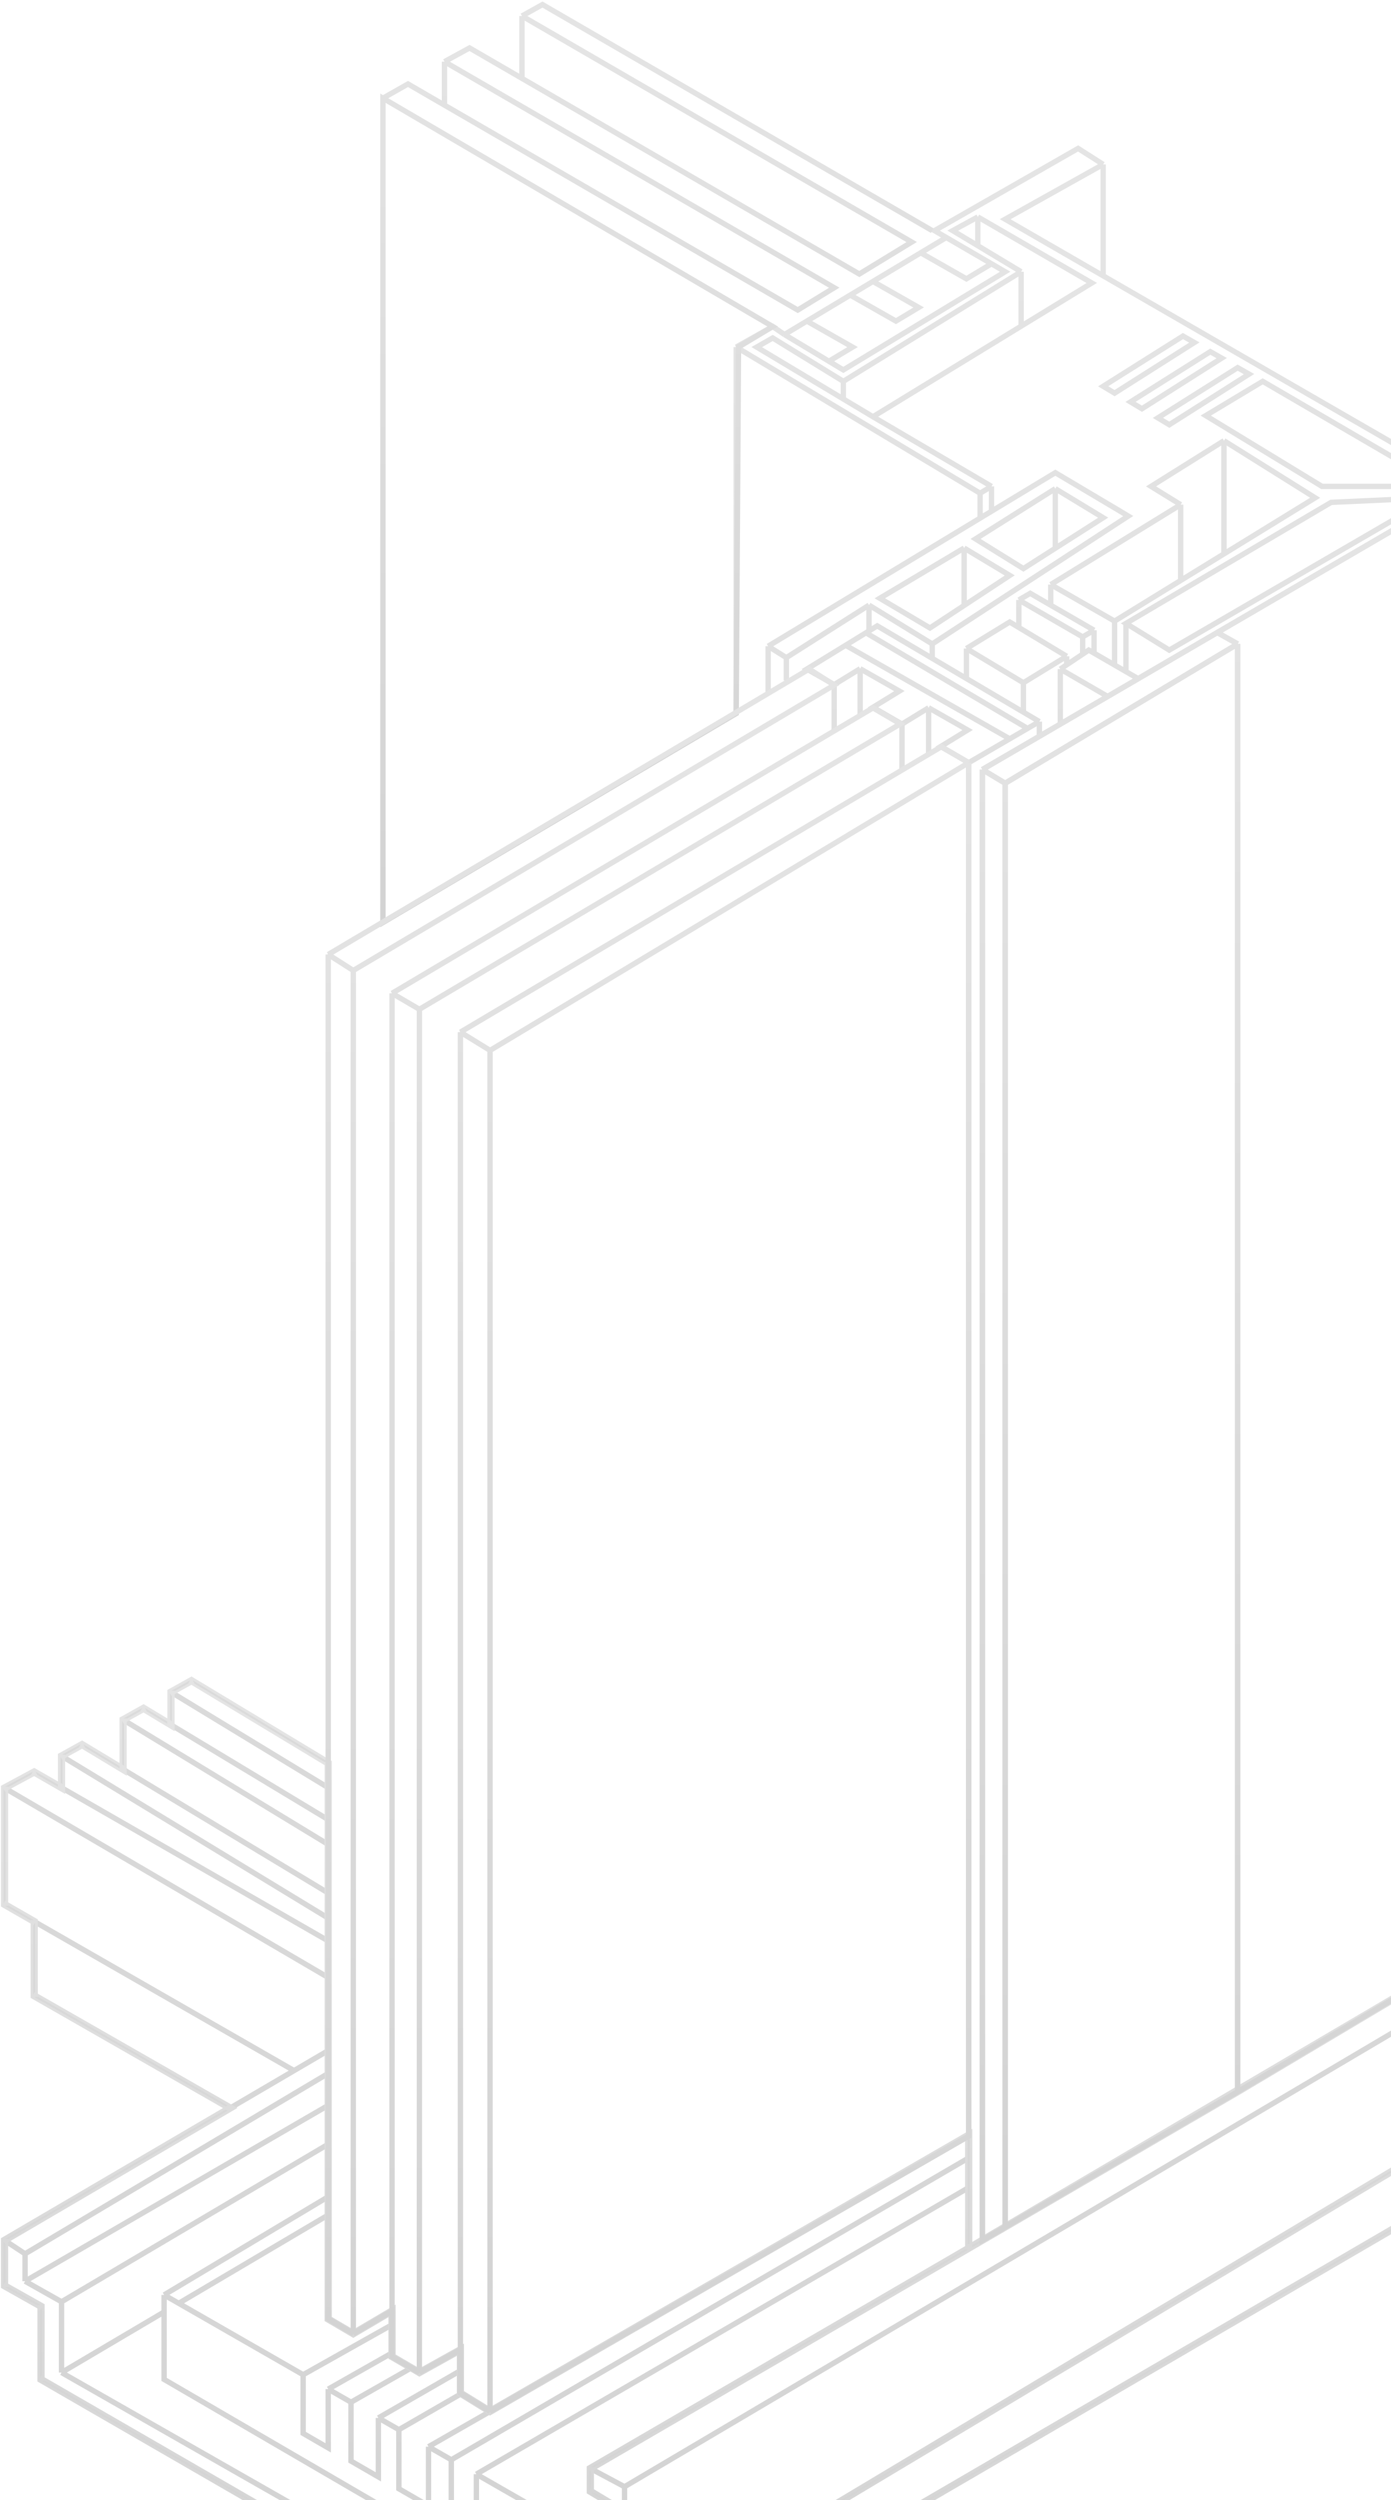 <?xml version="1.0" encoding="UTF-8"?> <svg xmlns="http://www.w3.org/2000/svg" width="260" height="467" viewBox="0 0 260 467" fill="none"><g opacity="0.7" clip-path="url(#clip0_2430_11920)"><path d="M274.367 365.101L231.337 390.693M274.367 365.101L278.627 362.542L274.367 359.983M274.367 365.101V359.983M231.337 390.693V120.279M231.337 390.693L187.882 415.968M274.367 359.983V356.144M274.367 90.849L227.53 118.146M274.367 90.849V356.144M274.367 90.849L206.201 51.517M227.53 118.146L231.337 120.279M227.53 118.146L220.213 122.411L198.187 135.249M274.367 356.144L287.148 363.822M206.201 51.517L187.882 40.946L206.201 30.709M206.201 51.517V30.709M183.621 143.737L187.882 146.297M183.621 143.737V418.446M183.621 143.737L194.272 137.53M187.882 146.297L231.337 120.279M187.882 146.297V415.968M183.621 418.446L187.882 415.968M183.621 418.446L181.065 419.933M194.272 137.53V134.78M194.272 137.53L198.187 135.249M198.187 135.249V124.971M110.343 461.068L116.734 464.481M110.343 461.068V465.334L113.751 467.381M110.343 461.068L181.065 419.933M116.734 464.481V491.351M116.734 464.481L287.148 363.822M113.751 467.381L114.604 467.893V472.158L110.343 469.599M113.751 467.381L110.343 469.599M181.065 419.933V408.606M206.201 30.709L201.515 27.724L174.675 43.079L176.875 44.358M176.875 44.358L150.817 59.975M176.875 44.358L185.325 49.27M137.609 64.831L144.426 60.992L146.627 62.485M137.609 64.831L183.195 92.128M137.609 64.831V133.074M146.627 62.485L157.633 69.096L187.882 50.756L185.325 49.27M146.627 62.485L150.817 59.975M183.195 92.128L185.325 90.849M183.195 92.128V96.82M185.325 90.849V95.541M185.325 90.849L163.172 77.84M163.172 77.84L190.864 60.923M163.172 77.84L157.633 74.524M157.633 71.229L144.426 63.125L141.444 64.831L157.633 74.524M157.633 71.229L190.864 50.756M157.633 71.229V74.524M190.864 50.756L182.769 45.894M190.864 50.756V60.923M182.769 45.894L178.083 43.079L182.769 40.52M182.769 45.894V40.52M190.864 60.923L204.071 52.855L182.769 40.52M210.462 116.44L248.805 93.835L267.55 92.981L218.556 121.427L210.462 116.44ZM210.462 116.44V125.445L208.331 124.214V116.014M208.331 116.014L196.402 109.189M208.331 116.014L220.686 108.423M116.734 491.351L110.343 487.513V484.101M116.734 491.351L274.367 397.058M287.148 363.822V389.413L274.367 397.058M110.343 484.101L114.604 486.66V482.395L113.751 481.883M110.343 484.101L113.751 481.883M274.367 397.058V408.18L110.343 503.721M113.751 481.883L112.473 481.115M110.343 476.423L114.604 478.982V474.717L113.751 474.205M110.343 476.423L113.751 474.205M110.343 476.423V477.703M113.751 474.205L110.343 472.158V469.599M110.343 477.703L106.509 479.835M110.343 477.703V479.835L112.473 481.115M143.574 120.705L197.254 88.29L208.757 95.114L210.888 96.394L174.249 120.279M143.574 120.705L146.982 122.838M143.574 120.705V129.236M174.249 120.279L162.435 113.028M174.249 120.279V122.966M146.982 122.838L162.435 113.028M146.982 122.838V127.103M197.254 91.275L182.343 100.659L191.29 106.204L197.254 102.402M197.254 91.275L206.201 96.698L197.254 102.402M197.254 91.275V102.402M162.435 113.028V117.848M180.213 102.365L188.734 107.483L180.213 113.088M180.213 102.365L164.45 111.748L173.822 117.293L180.213 113.088M180.213 102.365V113.088M162.435 117.848L161.865 118.197M162.435 117.848L163.973 116.904L174.249 122.966M174.249 122.966L180.639 126.736M228.781 82.319L245.822 92.981L228.781 103.451M228.781 82.319L215.148 90.849L220.686 94.261M228.781 82.319V103.451M228.781 103.451L220.686 108.423M220.686 94.261L196.402 109.189M220.686 94.261V108.423M196.402 109.189V113.042M196.402 113.042L192.568 110.825L190.438 112.067M196.402 113.042L204.497 117.721M181.065 142.458L194.272 134.78M181.065 142.458L175.842 139.438L180.87 136.355L173.572 132.197M181.065 142.458V373.632V378.324V383.015V388.134V392.399V399.223V403.062M194.272 134.78L191.29 133.021M173.572 132.197L168.595 135.249M173.572 132.197V140.752M181.065 403.062L84.355 459.449M181.065 403.062V408.606M188.734 138L158.063 120.528M158.063 120.528L161.865 118.197M158.063 120.528L150.817 124.971L155.925 127.88M192.071 136.06L161.865 118.197M191.29 133.021V127.53M191.29 133.021L180.639 126.736M207.04 130.089L198.187 124.971M198.187 124.971L199.385 124.173M212.592 126.677L204.497 121.997M204.497 121.997V117.721M204.497 121.997L203.51 121.427L202.367 122.188M199.385 124.173V122.582M199.385 124.173L202.367 122.188M190.438 112.067L202.367 118.963M190.438 112.067V117.208M202.367 118.963L204.497 117.721M202.367 118.963V122.188M190.438 117.208L188.734 116.184L180.639 121.132M190.438 117.208L199.385 122.582M155.925 127.88L160.775 124.907M155.925 127.88V136.355M180.639 121.132L191.29 127.53M180.639 121.132V126.736M191.29 127.53L199.385 122.582M160.775 124.907L168.11 129.086L163.172 132.113L168.595 135.249M160.775 124.907V133.501M168.595 135.249V143.737M185.325 49.27L180.639 52.078L172.097 47.222M150.817 59.975L159.359 64.831L155.077 67.397M158.921 55.118L167.463 59.975L171.714 57.427L163.172 52.571M181.065 408.606L89.041 462.137M110.343 503.721L7.669 444.434V430.786L0.852 426.947V418.446M110.343 503.721V482.395M0.852 418.446L4.686 420.976M0.852 418.446L43.03 393.745M110.343 482.395L106.509 479.835M110.343 482.395L112.473 481.115M11.503 443.155V432.918V429.933M11.503 443.155L106.509 497.323V488.579M11.503 443.155L30.674 431.836M11.503 429.933L4.686 426.094M11.503 429.933L61.349 400.503M106.509 488.579V479.835M106.509 488.579L89.041 478.411L84.355 475.683L80.095 473.203L74.556 469.979L70.722 467.747L65.609 464.771L61.349 462.291L56.663 459.563L30.674 444.434V431.836M30.674 431.836V428.653M106.509 479.835V472.158L89.041 462.137M89.041 462.137V472.982L84.355 470.274V459.449M4.686 420.976L61.349 387.28V383.015L54.959 386.758M4.686 420.976V426.094M43.03 393.745L54.959 386.758M43.03 393.745L6.391 372.779V358.896M54.959 386.758L6.391 358.896M4.686 426.094L61.349 393.252M61.349 413.725L33.408 430.222M33.408 430.222L30.674 428.653M33.408 430.222L56.663 443.562M61.349 369.367L0.852 333.965M0.852 333.965L6.391 330.98L11.503 333.916M0.852 333.965V355.718L6.391 358.896M11.503 333.916L61.349 362.542M11.503 333.916V327.994M61.349 358.277L11.503 327.994M11.503 327.994L15.337 325.862L61.349 353.585M30.674 428.653L61.349 410.313M84.355 459.449L80.095 457.005M80.095 457.005V468.058L74.556 464.858V453.827M80.095 457.005L91.627 450.405M74.556 453.827L70.722 451.628M74.556 453.827L86.059 447.193M70.722 451.628V462.641L65.609 459.687V448.694M70.722 451.628L86.059 442.802M65.609 448.694L61.349 446.25M65.609 448.694L76.847 442.302M61.349 446.25V457.225L56.663 454.517V443.562M61.349 446.25L73.278 439.482M56.663 443.562L73.278 434.222M23.006 321.219L26.84 319.087L61.349 339.88M23.006 321.219V330.482M23.006 321.219L61.439 344.569M31.953 316.052L35.787 313.919L61.349 329.321M31.953 316.052V322.167M31.953 316.052L61.439 333.965M269.68 90.849H247.101L225.373 77.627L236.024 71.229L269.68 90.849ZM233.467 69.878L218.556 79.333L216.426 78.053L231.337 68.67L233.467 69.878ZM228.355 66.893L213.444 76.347L211.314 75.068L226.225 65.684L228.355 66.893ZM223.243 63.978L208.331 73.433L206.201 72.153L221.112 62.77L223.243 63.978Z" stroke="url(#paint0_linear_2430_11920)"></path><path d="M231.551 391.061L231.337 390.692L231.555 391.059M231.551 391.061L231.555 391.059M231.551 391.061L181.279 420.302M231.551 391.061L231.123 390.324L180.851 419.565M231.555 391.059L274.584 365.468M231.555 391.059L231.12 390.326L274.15 364.734L274.584 365.468M274.584 365.468L274.367 365.101H274.793M274.584 365.468L274.793 365.344V365.101M274.793 365.101V356.144H273.941M274.793 365.101H273.941V356.144M287.366 389.779L287.148 389.413H287.574M287.366 389.779L287.574 389.655V389.413M287.366 389.779L274.585 397.425M287.366 389.779L286.93 389.047L274.149 396.692M287.574 389.413V363.822M287.574 389.413H286.722V363.822H287.574M287.574 363.822H287.148L287.367 363.456M287.574 363.822V363.58L287.367 363.456M287.367 363.456L274.586 355.778M287.367 363.456L286.929 364.188L274.148 356.51L274.586 355.778M274.586 355.778L274.367 356.144H273.941M274.586 355.778L273.941 355.391V356.144M116.515 491.717L116.734 491.351L116.952 491.717M116.515 491.717L116.733 491.849L116.952 491.717M116.515 491.717L110.124 487.879L110.562 487.147L116.953 490.985L116.515 491.717ZM116.952 491.717L274.585 397.425M116.952 491.717L116.516 490.985L274.149 396.692M114.385 487.026L114.604 486.66H115.03M114.385 487.026L115.03 487.413V486.66M114.385 487.026L110.124 484.466L110.562 483.734L114.823 486.294L114.385 487.026ZM115.03 486.66V482.394M115.03 486.66H114.178V482.394H115.03M115.03 482.394H114.604L114.823 482.028M115.03 482.394V482.153L114.823 482.028M114.823 482.028L113.97 481.517M114.823 482.028L114.385 482.76L113.532 482.248M114.385 479.348L114.604 478.982H115.03M114.385 479.348L115.03 479.735V478.982M114.385 479.348L110.124 476.789L110.562 476.057L114.823 478.616L114.385 479.348ZM115.03 478.982V474.717M115.03 478.982H114.178V474.717H115.03M115.03 474.717H114.604L114.823 474.351M115.03 474.717V474.476L114.823 474.351M114.823 474.351L114.385 475.083L113.532 474.571M114.823 474.351L113.97 473.839M114.385 472.524L114.604 472.158H115.03M114.385 472.524L115.03 472.911V472.158M114.385 472.524L110.124 469.965L110.562 469.233L114.823 471.792L114.385 472.524ZM115.03 472.158V467.893M115.03 472.158H114.178V467.893H115.03M115.03 467.893H114.604L114.823 467.527M115.03 467.893V467.651L114.823 467.527M114.823 467.527L114.385 468.259L113.532 467.747M114.823 467.527L113.97 467.015M110.111 469.241L110.343 469.599H109.917M110.111 469.241L109.917 469.368V469.599M110.111 469.241L113.52 467.023L113.983 467.738L110.575 469.956L110.111 469.241ZM109.917 469.599H110.769V472.158H109.917M109.917 469.599V472.158M110.111 476.066L110.343 476.423H109.917M110.111 476.066L109.917 476.192V476.423M110.111 476.066L113.52 473.848L113.983 474.563L110.575 476.781L110.111 476.066ZM109.917 476.423H110.769V477.703M109.917 476.423V477.703M109.917 472.158H110.343L110.124 472.524M109.917 472.158V472.399L110.124 472.524M110.124 472.524L113.532 474.571M110.124 472.524L110.562 471.792L113.97 473.839M109.917 465.334H110.343L110.124 465.7M109.917 465.334V465.575L110.124 465.7M109.917 465.334V461.068M109.917 465.334H110.769V461.068H109.917M110.124 465.7L113.532 467.747M110.124 465.7L110.562 464.968L113.97 467.015M110.129 460.7L110.343 461.068H109.917M110.129 460.7L109.917 460.823V461.068M110.129 460.7L180.851 419.565M110.129 460.7L110.557 461.437L181.279 420.302M274.367 397.058L274.149 396.692M274.149 396.692L274.585 397.425M274.581 408.548L274.367 408.18H274.793M274.581 408.548L274.793 408.425V408.18M274.581 408.548L110.557 504.089M274.581 408.548L274.153 407.811L110.129 503.352L110.557 504.089M274.793 408.18H273.941V397.058H274.793V408.18ZM110.13 504.09L110.343 503.72L110.557 504.089M110.13 504.09L110.344 504.213L110.557 504.089M110.13 504.09L7.456 444.803M110.13 504.09L110.556 503.351L7.881 444.065L7.456 444.803M7.243 444.434H7.669L7.456 444.803M7.243 444.434V444.681L7.456 444.803M7.243 444.434V430.785H8.095M7.243 444.434H8.095V430.785M8.095 430.785H7.669L7.878 430.413M8.095 430.785V430.536L7.878 430.413M7.878 430.413L1.061 426.575L0.643 427.319M7.878 430.413L7.46 431.157L0.643 427.319M110.124 482.028L110.343 482.394H109.917M110.124 482.028L109.917 482.153V482.394M110.124 482.028L112.254 480.749L112.692 481.481L110.562 482.76L110.124 482.028ZM109.917 482.394V484.1M109.917 482.394H110.769V484.1M109.917 479.835H110.343L110.124 480.201M109.917 479.835V480.077L110.124 480.201M109.917 479.835V477.703M109.917 479.835H110.769V477.703M110.124 480.201L110.562 479.469L112.692 480.749M110.124 480.201L112.254 481.481M0.426 426.947H0.852L0.643 427.319M0.426 426.947V427.196L0.643 427.319M0.426 426.947V418.446M0.426 426.947H1.278V418.446H0.426M0.637 418.079L0.852 418.446H0.426M0.637 418.079L0.426 418.201V418.446M0.637 418.079L42.814 393.376L43.245 394.112M0.637 418.079L1.067 418.815L43.245 394.112M0.65 333.59L0.852 333.965H0.426M0.65 333.59L0.426 333.71V333.965M0.65 333.59L6.189 330.604M0.65 333.59L1.054 334.341L6.593 331.355L6.189 330.604M0.426 333.965V355.718M0.426 333.965H1.278V355.718H0.426M6.603 330.609L6.391 330.98L6.189 330.604M6.603 330.609L6.397 330.492L6.189 330.604M6.603 330.609L11.715 333.546L11.291 334.286M6.603 330.609L6.179 331.35L11.291 334.286M11.296 327.621L11.503 327.994H11.077M11.296 327.621L11.077 327.743V327.994M11.296 327.621L15.13 325.489M11.296 327.621L11.71 328.367L15.544 326.234L15.13 325.489M11.077 327.994V333.916H11.929M11.077 327.994H11.929V333.916M15.557 325.496L15.337 325.861L15.13 325.489M15.557 325.496L15.346 325.368L15.13 325.489M15.557 325.496L23.226 330.116L22.786 330.847M15.557 325.496L15.118 326.227L22.786 330.847M0.426 355.718H0.852L0.64 356.088M0.426 355.718V355.965L0.64 356.088M0.64 356.088L6.179 359.266L6.602 358.525M0.64 356.088L1.064 355.348L6.602 358.525M6.817 358.895H6.391L6.602 358.525M6.817 358.895V358.648L6.602 358.525M6.817 358.895V372.779H5.964M6.817 358.895H5.964V372.779M5.964 372.779H6.391L6.179 373.149M5.964 372.779V373.026L6.179 373.149M6.179 373.149L42.818 394.115L43.241 393.374M6.179 373.149L6.602 372.408L43.241 393.374M43.245 394.112L43.03 393.745L43.241 393.374M43.245 394.112L43.881 393.74L43.241 393.374M11.291 334.286L11.503 333.916H11.929M11.291 334.286L11.929 334.652V333.916M22.799 320.846L23.006 321.219H22.58M22.799 320.846L22.58 320.968V321.219M22.799 320.846L26.633 318.714M22.799 320.846L23.213 321.592L27.047 319.459L26.633 318.714M22.58 321.219V330.482H23.432M22.58 321.219H23.432V330.482M27.06 318.721L26.84 319.087L26.633 318.714M27.06 318.721L26.849 318.594L26.633 318.714M27.06 318.721L32.172 321.802L31.733 322.533M27.06 318.721L26.621 319.453L31.733 322.533M22.786 330.847L23.006 330.482H23.432M22.786 330.847L23.432 331.236V330.482M31.746 315.679L31.953 316.051H31.527M31.746 315.679L31.527 315.801V316.051M31.746 315.679L35.58 313.546M31.746 315.679L32.16 316.424L35.994 314.292L35.58 313.546M31.527 316.051V322.167H32.379M31.527 316.051H32.379V322.167M36.007 313.554L35.787 313.919L35.58 313.546M36.007 313.554L35.795 313.426L35.58 313.546M36.007 313.554L61.569 328.955M36.007 313.554L35.567 314.284L61.129 329.686L61.569 328.955M31.733 322.533L31.953 322.167H32.379M31.733 322.533L32.379 322.922V322.167M61.775 329.321H61.349L61.569 328.955M61.775 329.321V329.08L61.569 328.955M61.775 329.321V368.513M61.775 329.321H60.923V368.513M91.374 450.769L91.598 450.405L91.811 450.775M91.374 450.769L91.591 450.902L91.811 450.775M91.374 450.769L85.836 447.357M91.374 450.769L91.821 450.042L86.282 446.63L85.836 447.357M91.811 450.775L181.278 399.166L180.852 398.427M91.811 450.775L91.385 450.036L180.852 398.427M181.491 398.796H181.065L180.852 398.427M181.491 398.796V398.059L180.852 398.427M181.491 398.796V419.933H180.639V398.796H181.491ZM85.633 446.993H86.059L85.836 447.357M85.633 446.993V447.231L85.836 447.357M85.633 446.993V438.889H86.485M85.633 446.993H86.485V438.889M86.485 438.889H86.059L85.852 438.516M86.485 438.889V438.164L85.852 438.516M85.852 438.516L86.266 439.262L78.597 443.527M85.852 438.516L78.184 442.782L78.597 443.527M78.176 443.523L78.391 443.154L78.597 443.527M78.176 443.523L78.385 443.645L78.597 443.527M78.176 443.523L73.064 440.537M78.176 443.523L78.605 442.786L73.493 439.8L73.064 440.537M72.852 440.169H73.278L73.064 440.537M72.852 440.169V440.414L73.064 440.537M72.852 440.169V431.638H73.704M72.852 440.169H73.704V431.638M73.704 431.638H73.278L73.062 431.271M73.704 431.638V430.893L73.062 431.271M73.062 431.271L73.494 432.006L66.251 436.271M73.062 431.271L65.82 435.536L66.251 436.271M65.82 436.271L66.035 435.904L66.251 436.271M65.82 436.271L66.036 436.398L66.251 436.271M65.82 436.271L61.134 433.521M65.82 436.271L66.251 435.536L61.565 432.785L61.134 433.521M60.923 433.153H61.349L61.134 433.521M60.923 433.153V433.397L61.134 433.521M60.923 433.153V383.015M60.923 433.153H61.775V383.015M109.917 484.1V487.513M109.917 484.1H110.769M109.917 487.513H110.769M109.917 487.513V503.72H110.769V487.513M110.769 487.513V484.1M113.97 481.517L113.532 482.248M113.97 481.517L112.692 480.749M113.532 482.248L112.254 481.481M113.532 474.571L113.97 473.839M113.532 467.747L113.97 467.015M110.769 477.703H109.917M112.692 480.749L112.254 481.481M61.775 383.015V368.513M61.775 383.015H60.923M61.775 368.513H60.923M60.923 368.513V383.015M180.851 419.565L181.279 420.302M110.575 484.458L113.983 482.24L113.52 481.525L110.111 483.743L110.575 484.458ZM274.151 364.734L180.849 419.565L181.281 420.301L274.582 365.469L274.151 364.734Z" stroke="url(#paint1_linear_2430_11920)" stroke-width="0.5"></path><path d="M181.065 142.458L91.598 196.199M91.598 196.199L86.059 192.787M91.598 196.199V450.405M86.059 192.787L175.953 139.472M86.059 192.787V438.889M91.598 450.405L86.059 446.993V438.889M91.598 450.405L181.065 398.986M86.059 438.889L78.391 443.155M78.391 188.522L168.284 135.207M78.391 188.522L73.278 185.536M78.391 188.522V443.155M73.278 185.536L163.172 132.221M73.278 185.536V431.639M78.391 443.155L73.278 440.169V431.639M73.278 431.639L66.035 435.904M66.035 181.271L155.929 127.956M66.035 181.271L61.349 178.285M66.035 181.271V435.904M61.349 178.285L151.243 124.97M61.349 178.285V433.103L66.035 435.904" stroke="url(#paint2_linear_2430_11920)" stroke-width="0.5"></path><path d="M71.574 18.34L144.426 60.992L138.036 64.831L137.609 133.266L71.574 172.314V18.34ZM71.574 18.34L76.26 15.687L83.077 19.637M83.077 19.637L149.112 57.912L155.929 53.742L83.077 11.516M83.077 19.637V11.516M83.077 11.516L87.763 8.957L97.562 14.636M97.562 14.636L160.615 51.182L170.414 45.211L97.562 2.986M97.562 14.636V2.986M97.562 2.986L101.396 0.853L174.249 43.078" stroke="url(#paint3_linear_2430_11920)"></path><path d="M183.621 143.737L187.882 146.297M183.621 143.737V418.446L187.882 415.968M183.621 143.737L227.53 118.146M187.882 146.297L231.337 120.279M187.882 146.297V415.968M187.882 415.968L231.337 390.693M227.53 118.146L231.337 120.279M227.53 118.146L274.367 90.849V356.144V359.983V365.101L231.337 390.693M231.337 120.279V390.693" stroke="url(#paint4_linear_2430_11920)"></path><path d="M181.065 142.458L91.598 196.199M181.065 142.458L175.953 139.472L86.059 192.787M181.065 142.458V398.986L91.598 450.405M91.598 196.199L86.059 192.787M91.598 196.199V450.405M86.059 192.787V438.889M91.598 450.405L86.059 446.993V438.889M86.059 438.889L78.391 443.155M78.391 188.522L168.284 135.207L163.172 132.221L73.278 185.536M78.391 188.522L73.278 185.536M78.391 188.522V443.155M73.278 185.536V431.639M78.391 443.155L73.278 440.169V431.639M73.278 431.639L66.035 435.904M66.035 181.271L155.929 127.956L151.243 124.97L61.349 178.285M66.035 181.271L61.349 178.285M66.035 181.271V435.904M61.349 178.285V433.103L66.035 435.904" stroke="url(#paint5_linear_2430_11920)"></path></g><defs><linearGradient id="paint0_linear_2430_11920" x1="144" y1="27.724" x2="144" y2="503.721" gradientUnits="userSpaceOnUse"><stop stop-color="#D9D9D9"></stop><stop offset="1" stop-color="#C0C0C0"></stop></linearGradient><linearGradient id="paint1_linear_2430_11920" x1="144" y1="313.426" x2="144" y2="504.213" gradientUnits="userSpaceOnUse"><stop stop-color="#D9D9D9"></stop><stop offset="1" stop-color="#C0C0C0"></stop></linearGradient><linearGradient id="paint2_linear_2430_11920" x1="121.207" y1="124.97" x2="121.207" y2="450.405" gradientUnits="userSpaceOnUse"><stop stop-color="#D9D9D9"></stop><stop offset="1" stop-color="#C0C0C0"></stop></linearGradient><linearGradient id="paint3_linear_2430_11920" x1="122.911" y1="0.853" x2="122.911" y2="172.314" gradientUnits="userSpaceOnUse"><stop stop-color="#D9D9D9"></stop><stop offset="1" stop-color="#C0C0C0"></stop></linearGradient><linearGradient id="paint4_linear_2430_11920" x1="228.994" y1="90.849" x2="228.994" y2="418.446" gradientUnits="userSpaceOnUse"><stop stop-color="#D9D9D9"></stop><stop offset="1" stop-color="#C0C0C0"></stop></linearGradient><linearGradient id="paint5_linear_2430_11920" x1="121.207" y1="124.97" x2="121.207" y2="450.405" gradientUnits="userSpaceOnUse"><stop stop-color="#D9D9D9"></stop><stop offset="1" stop-color="#C0C0C0"></stop></linearGradient><clipPath id="clip0_2430_11920"><rect width="288" height="505" fill="white"></rect></clipPath></defs></svg> 